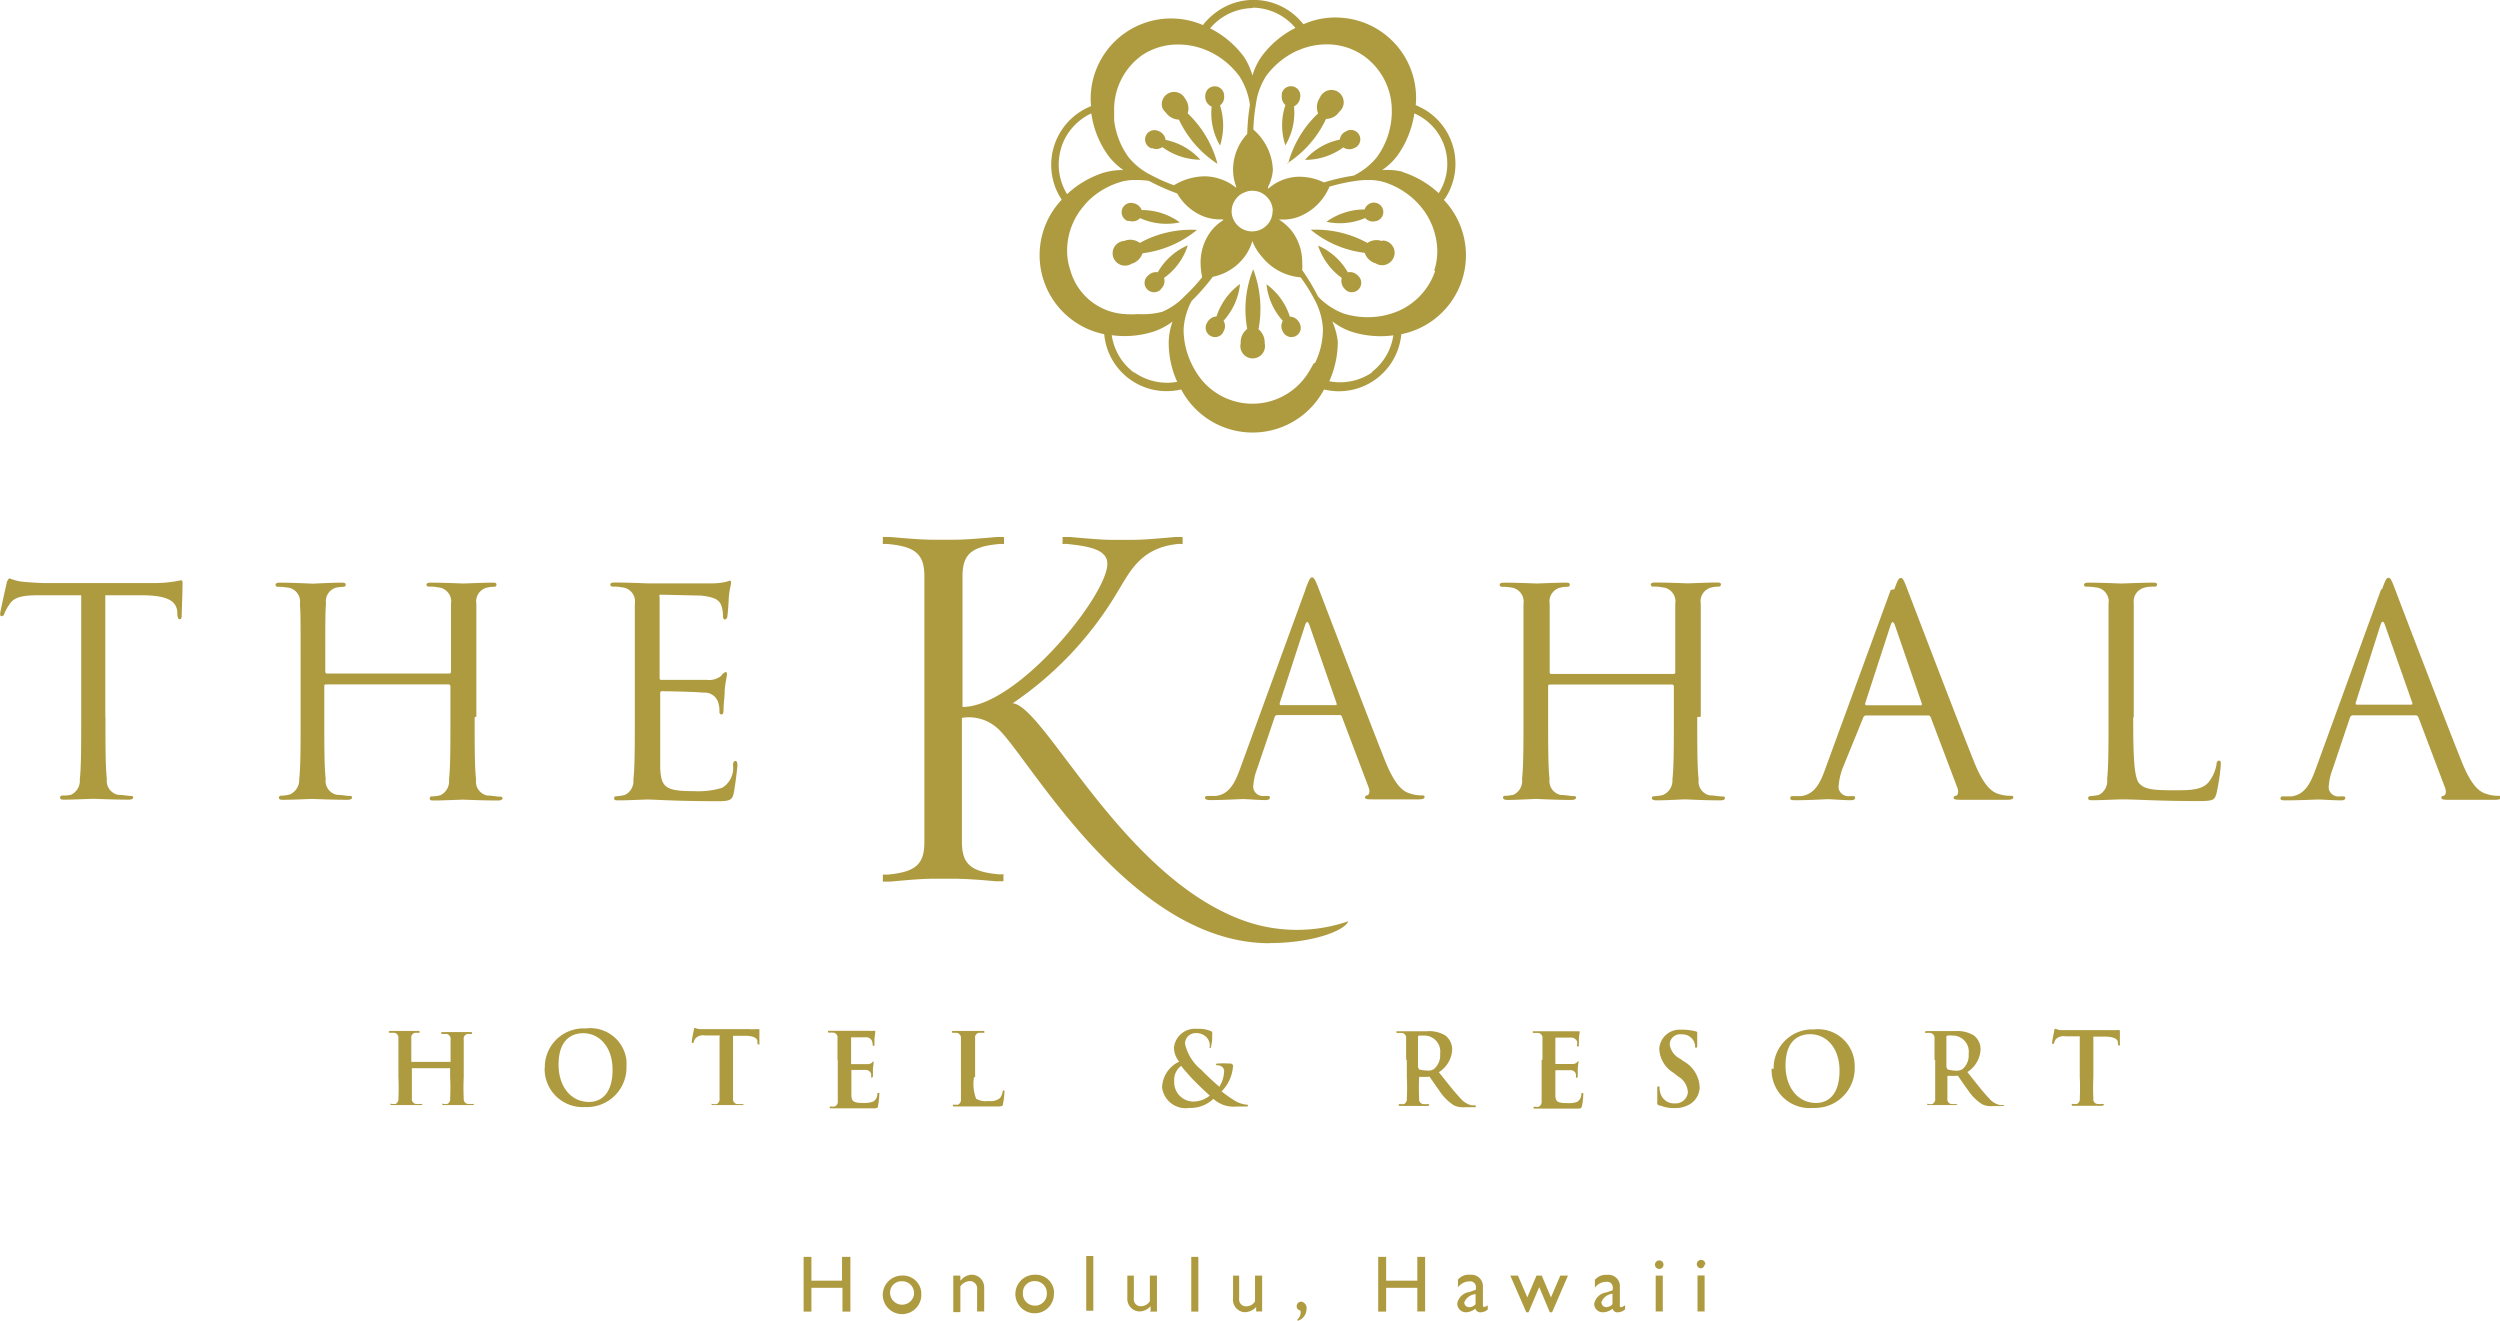 <svg xmlns="http://www.w3.org/2000/svg" viewBox="0 0 176.39 93.2"><defs><style>.a{fill:#ae9a3f;fill-rule:evenodd;}</style></defs><title>b-select_hawaiia_logo</title><path class="a" d="M31.79,75a0,0,0,0,0,0,0h0v-.15c0-1.07,0-1.27,0-1.5a.35.35,0,0,0-.28-.4h0l-.27,0c-.08,0-.12,0-.12-.06s.05-.07.15-.07l1,0,.89,0c.1,0,.15,0,.15.07s0,.06-.12.06l-.21,0a.34.34,0,0,0-.26.4h0c0,.23,0,.42,0,1.5V76a15,15,0,0,0,0,1.51.34.34,0,0,0,.28.38,2.19,2.19,0,0,0,.36,0c.07,0,.11,0,.11,0s-.06.08-.14.08c-.46,0-.9,0-1.1,0l-.88,0c-.11,0-.15,0-.15-.08s0,0,.11,0a1,1,0,0,0,.25,0,.36.36,0,0,0,.2-.39,14.77,14.77,0,0,0,0-1.5v-.63a0,0,0,0,0,0,0h-2.7s0,0,0,0h0V76c0,.65,0,1.21,0,1.51a.34.34,0,0,0,.28.38,2.19,2.19,0,0,0,.36,0c.08,0,.11,0,.11,0s0,.08-.14.08c-.46,0-.9,0-1.1,0l-.89,0c-.09,0-.14,0-.14-.08s0,0,.11,0a1.15,1.15,0,0,0,.26,0,.38.38,0,0,0,.2-.39,14.77,14.77,0,0,0,0-1.5V74.77c0-1.07,0-1.27,0-1.5a.35.35,0,0,0-.29-.4h0l-.27,0c-.08,0-.12,0-.12-.06s.05-.07.14-.07l1,0,.89,0c.1,0,.15,0,.15.07s0,.06-.13.06l-.2,0a.34.34,0,0,0-.26.4h0c0,.23,0,.42,0,1.5v.15s0,0,0,0H31.8m6.64.42a2.73,2.73,0,0,1,2.67-2.78h.25a2.56,2.56,0,0,1,2.84,2.25,2.68,2.68,0,0,1,0,.4,2.79,2.79,0,0,1-2.69,2.9h-.24a2.69,2.69,0,0,1-2.84-2.53,1.93,1.93,0,0,1,0-.24m4.79.13c0-1.58-.91-2.57-2.07-2.57-.82,0-1.74.46-1.74,2.22,0,1.47.81,2.63,2.17,2.63.49,0,1.64-.24,1.64-2.28m7.59-2.41-1.06,0a.75.75,0,0,0-.68.2.77.77,0,0,0-.12.24.08.08,0,0,1-.08.09c-.05,0-.06,0-.06-.11a7.59,7.59,0,0,1,.15-.82c0-.09,0-.13.08-.13a1.11,1.11,0,0,0,.3.08c.21,0,.48,0,.71,0h2.8a2.77,2.77,0,0,0,.49,0l.19,0c.05,0,.05,0,.05.15s0,.63,0,.82,0,.11-.06.11-.07,0-.08-.14v-.08c0-.18-.2-.38-.83-.39l-.89,0V76c0,.65,0,1.21,0,1.51a.35.35,0,0,0,.28.39l.36,0c.08,0,.11,0,.11,0s0,.07-.13.07l-1.11,0-.89,0c-.09,0-.14,0-.14-.07s0,0,.11,0a1.15,1.15,0,0,0,.26,0,.38.38,0,0,0,.2-.39c0-.3,0-.86,0-1.51v-2.9m8.32,1.66c0-1.08,0-1.28,0-1.5a.34.34,0,0,0-.28-.4h0a1.23,1.23,0,0,0-.27,0c-.08,0-.12,0-.12-.07s0-.06.15-.06l1,0h1.77a1.54,1.54,0,0,0,.3,0l.11,0s0,0,0,.07,0,.13-.05.46c0,.07,0,.38,0,.46a.08.08,0,0,1-.07.08s-.06,0-.06-.1a.8.8,0,0,0-.05-.26.44.44,0,0,0-.47-.25l-1,0s0,0,0,.07V75s0,.08,0,.08,1,0,1.13,0a.49.49,0,0,0,.34-.1.18.18,0,0,1,.12-.09s0,0,0,0h0s0,.16-.05.52c0,.14,0,.42,0,.47s0,.14-.06.14a.08.08,0,0,1-.07,0v0a1.07,1.07,0,0,0,0-.25.38.38,0,0,0-.39-.28l-1,0s0,0,0,.07v1.66c0,.48.13.6.85.6a1.9,1.9,0,0,0,.67-.09.59.59,0,0,0,.31-.52c0-.08,0-.1.08-.1s.06,0,.06.12a5.16,5.16,0,0,1-.09.79c0,.18-.12.18-.38.18-1.07,0-1.54,0-2,0l-.89,0c-.09,0-.14,0-.14-.07s0-.06.11-.06a1,1,0,0,0,.25,0,.36.36,0,0,0,.21-.38c0-.3,0-.86,0-1.51V74.78M68.72,76a3,3,0,0,0,.15,1.52,1.29,1.29,0,0,0,.86.16,1.08,1.08,0,0,0,.82-.2,1,1,0,0,0,.19-.43c0-.06,0-.11.07-.11s.06,0,.06.12a5.57,5.57,0,0,1-.1.82c0,.15-.08.19-.45.19-1,0-1.48,0-2.06,0l-.89,0c-.09,0-.14,0-.14-.07s0-.06.12-.06a1.07,1.07,0,0,0,.25,0,.38.38,0,0,0,.2-.39c0-.3,0-.85,0-1.5V74.77c0-1.07,0-1.27,0-1.5a.36.36,0,0,0-.29-.4h0l-.23,0c-.08,0-.12,0-.12-.06s0-.07.15-.07c.34,0,.78,0,1,0l1,0c.1,0,.15,0,.15.07s0,.06-.13.06l-.27,0a.34.34,0,0,0-.26.4h0c0,.23,0,.43,0,1.5V76m14.4-1.09a1.6,1.6,0,0,1-.37-1,1.49,1.49,0,0,1,1.63-1.32l.09,0a2.14,2.14,0,0,1,.86.15.15.15,0,0,1,.12.17h0c0,.3,0,.61-.08.91,0,.1,0,.11-.09.11s0,0,0-.13a.89.89,0,0,0-.21-.59,1,1,0,0,0-.78-.32.75.75,0,0,0-.76.75v0a3.28,3.28,0,0,0,1.17,1.86c.24.28,1.11,1.06,1.25,1.18a2.19,2.19,0,0,0,.34-1.09.43.43,0,0,0-.14-.32.6.6,0,0,0-.34-.11.07.07,0,0,1-.09-.05h0c0-.06.06-.07.11-.07a6,6,0,0,1,.85,0,.21.21,0,0,1,.24.14A2.78,2.78,0,0,1,86.19,77a8.33,8.33,0,0,0,1,.7,2,2,0,0,0,.76.24c.06,0,.1,0,.1.07s-.06.06-.21.06h-.56a2.12,2.12,0,0,1-1.67-.54,2.31,2.31,0,0,1-1.68.64A1.68,1.68,0,0,1,82,76.79a1.11,1.11,0,0,1,0-.19,2.08,2.08,0,0,1,1.15-1.67m2.21,2.37c-.44-.39-.86-.8-1.27-1.22-.18-.2-.63-.7-.75-.88a1.23,1.23,0,0,0-.49,1.07,1.36,1.36,0,0,0,1.27,1.45h.08a1.85,1.85,0,0,0,1.16-.42m13.85-2.53c0-1.07,0-1.27,0-1.5a.34.34,0,0,0-.29-.39h0l-.28,0c-.08,0-.12,0-.12-.06s0-.06.16-.06l1,0,1,0a2.21,2.21,0,0,1,1.3.3,1.25,1.25,0,0,1,.48,1,2,2,0,0,1-.94,1.59c.63.79,1.12,1.42,1.54,1.86a1.45,1.45,0,0,0,.79.48l.2,0s.08,0,.08.06,0,.07-.13.07h-.67a1.44,1.44,0,0,1-.76-.14,3.44,3.44,0,0,1-1-1c-.28-.39-.6-.87-.7-1a.12.12,0,0,0-.12,0l-.62,0s0,0,0,0V76a14.78,14.78,0,0,0,0,1.51.33.33,0,0,0,.28.39,2,2,0,0,0,.34,0q.09,0,.09.06s0,.07-.14.07l-1,0-.87,0c-.09,0-.14,0-.14-.07s0-.06.12-.06a1.07,1.07,0,0,0,.25,0,.38.38,0,0,0,.2-.39,14.77,14.77,0,0,0,0-1.5V74.77m.83.56a.11.11,0,0,0,.06.13,2,2,0,0,0,.54.07.67.67,0,0,0,.5-.12,1.26,1.26,0,0,0,.42-1.06,1.13,1.13,0,0,0-1-1.28l-.12,0a2.43,2.43,0,0,0-.38,0,.09.09,0,0,0-.06.1h0v2.15Zm8.74-.56c0-1.07,0-1.27,0-1.5a.34.34,0,0,0-.29-.39h0l-.28,0c-.08,0-.12,0-.12-.06s0-.06.16-.06l1,0H111l.3,0,.11,0s.05,0,.05.06a3.85,3.85,0,0,0-.06.46c0,.07,0,.38,0,.47s0,.07-.07.08-.06,0-.06-.1a.75.75,0,0,0,0-.26.46.46,0,0,0-.48-.26l-1,0s-.05,0-.05.07V75c0,.05,0,.07.05.07h1.13a.45.45,0,0,0,.34-.11.27.27,0,0,1,.12-.09.05.05,0,0,1,0,.05h0a4,4,0,0,0-.06.52c0,.14,0,.42,0,.47s0,.13-.06.13-.06,0-.07,0h0a2.28,2.28,0,0,0,0-.26.38.38,0,0,0-.4-.27l-1,0s-.05,0-.05.07v1.65c0,.49.13.6.85.6a1.69,1.69,0,0,0,.67-.08.61.61,0,0,0,.31-.53c0-.07,0-.1.08-.1s.06.06.06.13a5.18,5.18,0,0,1-.09.78c-.05.19-.12.19-.39.19-1.06,0-1.54,0-2,0l-.89,0c-.09,0-.14,0-.14-.07s0-.06.11-.06a1.07,1.07,0,0,0,.25,0,.38.38,0,0,0,.21-.39c0-.3,0-.85,0-1.5V74.78M117.06,78a.2.2,0,0,1-.13-.24c0-.39,0-.81,0-.93s0-.18.09-.18.07.06.07.12a1.51,1.51,0,0,0,.06.36,1,1,0,0,0,1,.72.87.87,0,0,0,.94-.77v0a1.36,1.36,0,0,0-.69-1.13l-.33-.26A2.09,2.09,0,0,1,117.07,74a1.44,1.44,0,0,1,1.52-1.35h.12a3.79,3.79,0,0,1,.94.12.11.11,0,0,1,.1.09c0,.09,0,.3,0,.85,0,.15,0,.21-.08.21s-.07,0-.07-.13a.85.85,0,0,0-.18-.46.9.9,0,0,0-.77-.35.74.74,0,0,0-.84.64.28.28,0,0,1,0,.09,1.35,1.35,0,0,0,.75,1l.2.15a2.21,2.21,0,0,1,1.16,1.8,1.42,1.42,0,0,1-.66,1.23,2,2,0,0,1-1.12.29,2.46,2.46,0,0,1-1-.18m8-2.59a2.73,2.73,0,0,1,2.67-2.78H128a2.59,2.59,0,0,1,2.86,2.64,2.8,2.8,0,0,1-2.7,2.9.89.89,0,0,1-.23,0A2.68,2.68,0,0,1,125,75.64a1.93,1.93,0,0,1,0-.24m4.79.14c0-1.59-.91-2.57-2.07-2.57-.82,0-1.74.45-1.74,2.21,0,1.47.81,2.64,2.17,2.64.5,0,1.64-.24,1.64-2.28m6.7-.76c0-1.08,0-1.27,0-1.5a.35.35,0,0,0-.29-.4h0a1.23,1.23,0,0,0-.27,0q-.12,0-.12-.06s0-.07.15-.07l1,0,1,0a2.27,2.27,0,0,1,1.3.3,1.23,1.23,0,0,1,.48,1,2,2,0,0,1-.93,1.59c.63.79,1.11,1.42,1.53,1.85a1.34,1.34,0,0,0,.79.48l.2,0c.06,0,.08,0,.08,0s0,.07-.13.07h-.67a1.43,1.43,0,0,1-.76-.13,3.4,3.4,0,0,1-1-1c-.29-.39-.61-.87-.7-1a.21.21,0,0,0-.13,0h-.62s0,0,0,0V76c0,.65,0,1.21,0,1.51a.34.34,0,0,0,.28.39l.34,0c.06,0,.09,0,.09,0s-.05.07-.14.07l-1,0-.86,0c-.09,0-.14,0-.14-.07s0,0,.11,0a1.07,1.07,0,0,0,.25,0,.38.38,0,0,0,.21-.39c0-.3,0-.86,0-1.51V74.78m.84.56a.09.09,0,0,0,.06.12,2,2,0,0,0,.54.08.75.75,0,0,0,.5-.12,1.26,1.26,0,0,0,.42-1.06,1.14,1.14,0,0,0-1-1.29h-.13a1.16,1.16,0,0,0-.37,0,.09.09,0,0,0-.07.1h0v2.15Zm9.41-2.22-1.05,0a.79.79,0,0,0-.69.2,1.15,1.15,0,0,0-.12.25.09.09,0,0,1-.08.09c-.05,0-.06,0-.06-.12s.14-.75.15-.81,0-.14.08-.14l.3.09c.21,0,.48,0,.71,0h2.8a4,4,0,0,0,.49,0,1.08,1.08,0,0,1,.19,0c.05,0,.06,0,.06.14s0,.64,0,.82,0,.12-.06.12-.07,0-.08-.15v-.07c0-.19-.21-.38-.84-.4l-.89,0V76a15,15,0,0,0,0,1.51.33.33,0,0,0,.27.38,2.19,2.19,0,0,0,.36,0q.12,0,.12.06s-.06.07-.14.07l-1.11,0-.89,0c-.09,0-.14,0-.14-.07s0-.06.11-.06a1.15,1.15,0,0,0,.26,0,.37.37,0,0,0,.2-.39,14.77,14.77,0,0,0,0-1.5v-2.9M7.44,50.55c0,2,0,3.56.1,4.42a1,1,0,0,0,.79,1.11c.3,0,.61.07.91.08a.13.13,0,0,1,.16.1v0c0,.1-.1.16-.33.16-1.12,0-2.4-.06-2.5-.06s-1.38.06-2,.06c-.22,0-.33,0-.33-.16a.14.14,0,0,1,.15-.13h0A2.55,2.55,0,0,0,5,56.08,1.09,1.09,0,0,0,5.63,55c.1-.86.1-2.47.1-4.42V42l-3,0c-1.26,0-1.75.16-2.07.65a3.25,3.25,0,0,0-.35.63.22.22,0,0,1-.2.2c-.06,0-.1-.06-.1-.18s.41-1.95.45-2.11a.64.64,0,0,1,.2-.39,3.35,3.35,0,0,0,.89.24c.59.06,1.36.1,1.61.1h7.62a9,9,0,0,0,2-.2c.1,0,.1.12.1.25,0,.61-.06,2-.06,2.23s-.06.27-.14.27-.14-.06-.17-.35l0-.22C12.41,42.5,12,42,10,42L7.43,42v8.6m26.06,0c0,2,0,3.56.1,4.41a1,1,0,0,0,.79,1.12c.31,0,.61.07.92.08a.14.14,0,0,1,.16.1v0c0,.1-.1.17-.32.17-1.12,0-2.4-.06-2.5-.06s-1.39.06-2,.06c-.22,0-.32,0-.32-.17a.13.13,0,0,1,.14-.12h0a2.49,2.49,0,0,0,.61-.08A1.09,1.09,0,0,0,31.68,55c.1-.85.1-2.46.1-4.41V48.42a.13.13,0,0,0-.11-.13H23a.1.1,0,0,0-.12.09v2.17c0,2,0,3.56.1,4.41a1,1,0,0,0,.79,1.12c.3,0,.61.07.91.08a.13.13,0,0,1,.16.1v0c0,.1-.1.17-.33.17-1.12,0-2.4-.06-2.5-.06s-1.38.06-2,.06c-.22,0-.33,0-.33-.17a.14.14,0,0,1,.14-.12h0a2.55,2.55,0,0,0,.61-.08A1.1,1.1,0,0,0,21.11,55c.1-.85.1-2.46.1-4.41V47c0-3.17,0-3.74-.05-4.39a1,1,0,0,0-.82-1.15h-.05a4,4,0,0,0-.69-.06.14.14,0,0,1-.16-.12h0c0-.13.1-.17.32-.17.92,0,2.2.07,2.3.07s1.38-.07,2-.07c.23,0,.33,0,.33.17a.14.14,0,0,1-.16.12h0a4,4,0,0,0-.51.06A1,1,0,0,0,23,42.57h0c-.05.65-.05,1.22-.05,4.39v.43a.13.13,0,0,0,.09.13h8.65a.11.11,0,0,0,.13-.09V47c0-3.17,0-3.74,0-4.39a1,1,0,0,0-.83-1.16h-.05a2.69,2.69,0,0,0-.69-.06.15.15,0,0,1-.16-.12h0c0-.12.1-.16.32-.16.92,0,2.2.06,2.3.06s1.39-.06,2-.06c.22,0,.32,0,.32.16a.15.15,0,0,1-.16.13h0a2.22,2.22,0,0,0-.51.06,1,1,0,0,0-.75,1.14v0c0,.65,0,1.22,0,4.39v3.58M44.79,47c0-3.17,0-3.74,0-4.39a1,1,0,0,0-.82-1.16h-.06a2.69,2.69,0,0,0-.69-.06.15.15,0,0,1-.16-.13h0c0-.12.1-.16.32-.16.92,0,2.2.06,2.3.06s4.19,0,4.66,0a5.16,5.16,0,0,0,.87-.1l.29-.1c.06,0,.08.08.08.18s-.1.39-.16,1c0,.2-.06,1.1-.1,1.34a.25.25,0,0,1-.15.23c-.12,0-.16-.1-.16-.27a2.24,2.24,0,0,0-.12-.73c-.14-.33-.35-.57-1.44-.69-.35,0-2.57-.06-2.79-.06s-.12.06-.12.2v5.61c0,.14,0,.2.12.2.27,0,2.77,0,3.23,0a1.34,1.34,0,0,0,1-.29.59.59,0,0,1,.3-.26c.06,0,.1,0,.1.16s-.1.47-.16,1.14c0,.43-.07.87-.08,1.3,0,.16,0,.39-.14.39a.16.16,0,0,1-.15-.16v0a1.93,1.93,0,0,0-.08-.67,1,1,0,0,0-1.05-.71c-.55-.06-2.56-.1-2.91-.1a.12.12,0,0,0-.14.11,0,0,0,0,0,0,0v1.79c0,.69,0,3.05,0,3.48.06,1.4.36,1.67,2.36,1.67a5.89,5.89,0,0,0,2-.23A1.62,1.62,0,0,0,51.72,54c0-.22.08-.31.18-.31s.13.17.13.31-.17,1.55-.27,2-.3.53-1.1.53c-3.07,0-4.43-.12-5-.12-.1,0-1.38.06-2,.06-.22,0-.33,0-.33-.16a.14.14,0,0,1,.14-.13h0a3.21,3.21,0,0,0,.61-.09A1.08,1.08,0,0,0,44.69,55c.1-.86.1-2.46.1-4.42V47M89.58,66.55c-10,0-17.16-13.46-19.24-15.2a3,3,0,0,0-2.47-.7V59.4c0,1.55.62,2.09,2.51,2.28a2,2,0,0,0,.42,0l0,.5-.54,0C69,62.06,68,62,67.3,62H65.83c-.73,0-1.66.08-3,.2l-.54,0,0-.5a2.09,2.09,0,0,0,.43,0c1.89-.19,2.5-.73,2.5-2.28V40.66c0-1.54-.61-2.08-2.5-2.27a2.09,2.09,0,0,0-.43,0l0-.5.54,0c1.35.12,2.28.19,3,.19H67.3c.73,0,1.65-.07,3-.19l.54,0,0,.5a2,2,0,0,0-.42,0c-1.89.19-2.51.73-2.51,2.27v9.22c3.86,0,10.22-7.86,10.22-10.1,0-1-1.27-1.23-2.74-1.39a1.49,1.49,0,0,0-.42,0l0-.5.54,0c1.35.12,2.28.2,3,.2H79.9c.73,0,1.66-.08,3-.2l.54,0,0,.5a1.49,1.49,0,0,0-.42,0c-2.62.31-3.32,2-4.28,3.55a24.64,24.64,0,0,1-7.29,7.68C73.7,49.81,79.25,62,87.88,65a11.12,11.12,0,0,0,7.25,0c-.27.69-2.58,1.54-5.55,1.54m2.54-25c.25-.67.33-.8.45-.8s.2.1.45.74,3.5,9.17,4.73,12.26c.74,1.81,1.32,2.13,1.75,2.25a2.5,2.5,0,0,0,.81.13c.13,0,.2,0,.2.12s-.18.16-.4.16-1.79,0-3.19,0c-.39,0-.61,0-.61-.14a.14.14,0,0,1,.14-.14c.12,0,.24-.23.12-.55l-1.89-5a.16.16,0,0,0-.18-.12H90.13a.2.2,0,0,0-.2.16l-1.22,3.6a4.19,4.19,0,0,0-.29,1.36.7.7,0,0,0,.78.59h.2c.14,0,.2,0,.2.12s-.13.17-.31.17c-.49,0-1.36-.07-1.58-.07s-1.35.07-2.3.07c-.27,0-.39-.05-.39-.17a.14.14,0,0,1,.17-.12h0l.59,0c.94-.12,1.34-.89,1.71-1.91l4.61-12.63m2.12,8.14c.1,0,.1-.07.08-.15l-1.91-5.5c-.11-.3-.21-.3-.31,0l-1.79,5.5c0,.1,0,.14.06.14h3.87Zm25.53.83c0,1.95,0,3.56.1,4.41a1,1,0,0,0,.79,1.12c.3,0,.61.07.91.08a.13.13,0,0,1,.16.1v0c0,.1-.1.17-.33.17-1.12,0-2.4-.07-2.5-.07s-1.38.07-2,.07c-.22,0-.33-.05-.33-.17a.13.13,0,0,1,.14-.12h0a3.3,3.3,0,0,0,.61-.08A1.1,1.1,0,0,0,118,55c.1-.85.1-2.46.1-4.41V48.42a.12.12,0,0,0-.12-.12h-8.62a.11.11,0,0,0-.13.09v2.17c0,1.95,0,3.56.1,4.41a1,1,0,0,0,.79,1.12c.31,0,.61.07.92.08a.13.13,0,0,1,.16.1v0c0,.1-.1.17-.32.17-1.12,0-2.4-.07-2.5-.07s-1.39.07-2,.07c-.23,0-.33-.05-.33-.17a.12.12,0,0,1,.14-.12h0a3.09,3.09,0,0,0,.61-.08,1.09,1.09,0,0,0,.59-1.12c.1-.85.1-2.46.1-4.41V47c0-3.17,0-3.74,0-4.39a1,1,0,0,0-.82-1.15h0a4,4,0,0,0-.7-.06.15.15,0,0,1-.16-.12h0c0-.13.1-.17.33-.17.91,0,2.2.06,2.3.06s1.38-.06,2-.06c.22,0,.32,0,.32.17a.15.15,0,0,1-.16.12h0a2.22,2.22,0,0,0-.51.06,1,1,0,0,0-.75,1.15h0c0,.65,0,1.22,0,4.39v.42a.11.11,0,0,0,.09.13h8.65a.11.11,0,0,0,.12-.09V47c0-3.17,0-3.74,0-4.39a1,1,0,0,0-.82-1.16h-.05a2.69,2.69,0,0,0-.69-.06.16.16,0,0,1-.17-.13c0-.12.1-.16.33-.16.91,0,2.19.06,2.3.06s1.38-.06,2-.06c.22,0,.32,0,.32.16a.15.15,0,0,1-.16.13h0a2.22,2.22,0,0,0-.51.06,1,1,0,0,0-.75,1.15h0c0,.65,0,1.22,0,4.39v3.58m13.66-9c.24-.67.32-.79.45-.79s.2.1.44.73,3.5,9.17,4.74,12.26c.73,1.81,1.32,2.13,1.75,2.26a2.74,2.74,0,0,0,.81.12c.12,0,.2,0,.2.12s-.18.16-.41.16-1.79,0-3.19,0c-.38,0-.61,0-.61-.14a.15.15,0,0,1,.14-.14c.13,0,.25-.22.13-.55l-1.89-5a.18.18,0,0,0-.19-.12h-4.37a.22.22,0,0,0-.2.16L130,54.22a4.58,4.58,0,0,0-.28,1.36.69.69,0,0,0,.77.59h.2c.14,0,.2,0,.2.12s-.12.17-.3.17c-.49,0-1.36-.07-1.59-.07s-1.34.07-2.3.07c-.26,0-.39,0-.39-.17a.16.16,0,0,1,.18-.12h0l.59,0c.93-.12,1.34-.89,1.7-1.91l4.62-12.63m2.11,8.14c.1,0,.1-.06.08-.15l-1.89-5.5c-.11-.3-.21-.3-.31,0l-1.79,5.5c0,.1,0,.14.06.14h3.85Zm15,.87c0,3,.08,4.29.45,4.66s.85.46,2.44.46c1.07,0,2,0,2.46-.61a2.79,2.79,0,0,0,.53-1.22c0-.16.06-.26.18-.26s.12.08.12.3a14,14,0,0,1-.3,2c-.14.47-.2.55-1.28.55-2.93,0-4.27-.12-5.45-.12-.18,0-1.38.06-2,.06-.22,0-.33,0-.33-.16a.15.15,0,0,1,.14-.13h0a4.25,4.25,0,0,0,.61-.08,1.1,1.1,0,0,0,.59-1.12c.1-.86.1-2.46.1-4.42V47c0-3.18,0-3.75,0-4.4a1,1,0,0,0-.83-1.15h-.05a4,4,0,0,0-.69-.06.13.13,0,0,1-.16-.12h0c0-.12.1-.16.32-.16.92,0,2.2.06,2.3.06s1.59-.06,2.2-.06c.23,0,.33,0,.33.16a.14.14,0,0,1-.16.12h0c-.23,0-.45,0-.67.06a1,1,0,0,0-.81,1.11.11.11,0,0,1,0,0c0,.65,0,1.22,0,4.4v3.61m17.52-9c.24-.67.32-.8.45-.8s.2.1.44.74,3.5,9.17,4.74,12.26c.73,1.81,1.32,2.13,1.75,2.25a2.45,2.45,0,0,0,.81.13c.12,0,.2,0,.2.12s-.18.16-.41.16-1.79,0-3.19,0c-.38,0-.61,0-.61-.14a.15.15,0,0,1,.14-.14c.13,0,.25-.23.13-.55l-1.89-5a.21.21,0,0,0-.19-.13H166a.23.23,0,0,0-.2.17l-1.21,3.6a4.19,4.19,0,0,0-.29,1.36.69.69,0,0,0,.77.59h.2c.15,0,.2,0,.2.12s-.12.16-.3.16c-.48,0-1.36-.06-1.58-.06s-1.34.06-2.3.06c-.27,0-.39,0-.39-.16a.15.15,0,0,1,.18-.12h0c.15,0,.43,0,.59,0,.94-.12,1.34-.9,1.71-1.91L168,41.59m2.12,8.13c.1,0,.1-.06.08-.14l-1.93-5.49c-.1-.3-.21-.3-.31,0l-1.75,5.49c0,.1,0,.14.06.14h3.85ZM60,92.54h-.56V90.86H57.25v1.68H56.7V88.68h.55v1.68h2.16V88.68H60v3.86Zm5-1.3A1.36,1.36,0,1,1,63.6,90h0A1.3,1.3,0,0,1,65,91.15v.09m-2.2,0a.85.85,0,0,0,1.69.09v-.09a.83.83,0,0,0-.81-.84h-.06a.8.8,0,0,0-.82.78v.06m5-.91h0a1,1,0,0,1,.76-.39.88.88,0,0,1,.88.88c0,.05,0,.1,0,.15v1.56h-.5V91a.53.53,0,0,0-.44-.61H68.4a.87.87,0,0,0-.64.37v1.82h-.5V90h.5v.34m6.6.91A1.36,1.36,0,1,1,73,89.94h0a1.29,1.29,0,0,1,1.37,1.21v.09m-2.2,0a.84.84,0,0,0,.81.88.83.83,0,0,0,.88-.8v-.08a.83.83,0,0,0-.8-.85H73a.81.81,0,0,0-.83.79v0m4.47-2.56h.5v3.86h-.5Zm4.54,3.86v-.32a1.08,1.08,0,0,1-.75.37.88.88,0,0,1-.89-.88.53.53,0,0,1,0-.13V90H80V91.6a.49.49,0,0,0,.41.56.4.4,0,0,0,.11,0,.75.75,0,0,0,.61-.35V90h.5v2.54h-.5m2.92-3.86h.5v3.86h-.5Zm5,3.86V90h-.5v1.82a.73.73,0,0,1-.6.35.48.48,0,0,1-.52-.44.24.24,0,0,1,0-.12V90H87v1.58a.89.89,0,0,0,.75,1h.13a1.08,1.08,0,0,0,.75-.37v.32h.5m2.39.67a.86.86,0,0,0,.66-.82.46.46,0,0,0-.36-.54h0a.32.32,0,0,0-.33.31s0,0,0,0a.29.29,0,0,0,.26.31h0a.61.61,0,0,1-.2.62v.11m9-.66H100V90.86H97.8v1.68h-.56V88.68h.56v1.68H100V88.68h.55v3.86Zm4.45-.45a.62.62,0,0,1-.27.13c-.06,0-.1,0-.1-.13V90.78a.81.81,0,0,0-.78-.84h-.14a1,1,0,0,0-.84.34v.55a1,1,0,0,1,.8-.42.4.4,0,0,1,.46.32.29.29,0,0,1,0,.13V91l-.45.16a1,1,0,0,0-.86.8.61.61,0,0,0,.6.63h0a1.12,1.12,0,0,0,.68-.26.35.35,0,0,0,.39.26.77.77,0,0,0,.48-.2v-.3m-.86-.07a.62.62,0,0,1-.44.21.35.35,0,0,1-.36-.33v0a.94.94,0,0,1,.8-.59V92Zm5.32-.48.66-1.54h.54l-1.12,2.59h-.16l-.75-1.78-.75,1.78h-.16L106.56,90h.54l.66,1.54.65-1.54h.37Zm5.22.85a.77.77,0,0,1-.48.2.34.34,0,0,1-.39-.26,1.07,1.07,0,0,1-.68.26.6.6,0,0,1-.62-.6v0a1,1,0,0,1,.86-.8l.45-.16v-.14a.4.4,0,0,0-.33-.45h-.13a1,1,0,0,0-.8.41V90.3a1,1,0,0,1,.84-.35.81.81,0,0,1,.92.7.66.66,0,0,1,0,.14V92.1c0,.1,0,.13.1.13a.7.7,0,0,0,.27-.14v.3m-.87-1.11a.94.94,0,0,0-.8.59.35.35,0,0,0,.34.36h0a.63.63,0,0,0,.44-.21v-.74h0Zm3.28-1.75a.3.3,0,0,1-.3-.3.3.3,0,1,1,.6,0h0a.3.3,0,0,1-.3.3m.25,3h-.5V90h.5Zm3-3.31a.3.3,0,1,0-.32.27,0,0,0,0,0,0,0,.29.29,0,0,0,.27-.27m0,.77h-.5v2.54h.5ZM79.72,15.6a.75.75,0,0,0,.72-.21,4.49,4.49,0,0,0,2.8.3v0a4.55,4.55,0,0,0-2.69-.87.75.75,0,0,0-.57-.48.66.66,0,0,0-.42,1.25l.15,0m4.07,1.73h0a4.46,4.46,0,0,0-2.09,1.89.77.77,0,0,0-.7.25.65.65,0,0,0-.07.93.67.67,0,0,0,.94.07l.1-.12a.75.75,0,0,0,.17-.73,4.49,4.49,0,0,0,1.67-2.28m.62-1.11a7.51,7.51,0,0,0-4,.92A1.12,1.12,0,0,0,79.32,17a.87.87,0,1,0,.11,1.74.86.86,0,0,0,.41-.13,1.14,1.14,0,0,0,.77-.74,7.52,7.52,0,0,0,3.81-1.62ZM83.18,8.44a7.53,7.53,0,0,0,2.72,3.12l0,0A7.55,7.55,0,0,0,83.8,8a1.16,1.16,0,0,0-.19-1.05A.87.87,0,0,0,82,7.58a.87.87,0,0,0,.25.35,1.17,1.17,0,0,0,.94.51m2.3-.94a4.55,4.55,0,0,0,.59,2.77h0a4.64,4.64,0,0,0,0-2.83.75.75,0,0,0,.29-.68.66.66,0,0,0-.66-.67.67.67,0,0,0-.67.65.77.77,0,0,0,0,.15.75.75,0,0,0,.42.62m6.63,3.77v0a4.56,4.56,0,0,0,2.69-.88.75.75,0,0,0,.74.06.66.66,0,0,0-.41-1.26.34.34,0,0,0-.12.06.74.74,0,0,0-.46.59,4.46,4.46,0,0,0-2.44,1.41m-4.6,8.78a4.6,4.6,0,0,0-1.66,2.29.76.76,0,0,0-.63.39.66.66,0,1,0,1.06.8.91.91,0,0,0,.07-.14.75.75,0,0,0,0-.75,4.53,4.53,0,0,0,1.16-2.58Zm3.34-8.52a7.52,7.52,0,0,0,2.73-3.13,1.12,1.12,0,0,0,.93-.5.88.88,0,0,0,.12-1.23.87.87,0,0,0-1.23-.11.84.84,0,0,0-.25.34A1.17,1.17,0,0,0,93,8a7.56,7.56,0,0,0-2.12,3.56Zm-.14-4.1a4.49,4.49,0,0,0,0,2.83h0A4.48,4.48,0,0,0,91.3,7.5a.75.75,0,0,0,.43-.61.66.66,0,0,0-1.29-.29.39.39,0,0,0,0,.15.76.76,0,0,0,.29.69m-9.46,3a.73.73,0,0,0,.74-.06,4.63,4.63,0,0,0,2.68.89v0a4.5,4.5,0,0,0-2.45-1.4.76.76,0,0,0-.45-.6.67.67,0,0,0-.91.24.66.66,0,0,0,.24.9.35.35,0,0,0,.14.06M95.1,19.22A4.46,4.46,0,0,0,93,17.33h0a4.55,4.55,0,0,0,1.67,2.28.78.78,0,0,0,.17.73.66.66,0,0,0,1.08-.77.52.52,0,0,0-.1-.11.75.75,0,0,0-.7-.25m-6.32,4A7.8,7.8,0,0,0,88.42,19h0A7.61,7.61,0,0,0,88,23.21a1.16,1.16,0,0,0-.46,1,.87.87,0,1,0,1.69,0,1.2,1.2,0,0,0-.46-1m7.56-7.81a.75.75,0,0,0,.71.21A.66.66,0,0,0,97,14.3a.41.41,0,0,0-.16,0,.72.72,0,0,0-.56.48,4.55,4.55,0,0,0-2.69.87v0a4.53,4.53,0,0,0,2.81-.3m5.55-1.33v0a4.46,4.46,0,0,0-1.24-6.17,5.34,5.34,0,0,0-.82-.43,5.67,5.67,0,0,0-5.14-6.16,5.52,5.52,0,0,0-2.78.45l-.05-.05A4.45,4.45,0,0,0,85.63,1a4.58,4.58,0,0,0-.73.73l0,.05a5.67,5.67,0,0,0-7.47,2.92,5.58,5.58,0,0,0-.45,2.79,4.46,4.46,0,0,0-2.5,5.78,4.92,4.92,0,0,0,.43.82h0a5.69,5.69,0,0,0,3,9.49,4.41,4.41,0,0,0,4.79,4,4.49,4.49,0,0,0,.64-.1,5.7,5.7,0,0,0,10.08,0,4.42,4.42,0,0,0,5.34-3.25,3.53,3.53,0,0,0,.11-.65,5.68,5.68,0,0,0,3-9.48m-10-10.66a5.09,5.09,0,0,1,1.73-.31,4.51,4.51,0,0,1,2.7.87,4.72,4.72,0,0,1,1.9,3.87V8a5.51,5.51,0,0,1-1.06,3.1,4.88,4.88,0,0,1-1.63,1.29,15.19,15.19,0,0,0-2.1.48,4,4,0,0,0-1.7-.4,3.34,3.34,0,0,0-2.13.76l-.11.09,0-.13A3.2,3.2,0,0,0,89.81,12a3.94,3.94,0,0,0-1.38-2.86,13.27,13.27,0,0,1,.18-1.77,4.8,4.8,0,0,1,.72-2,5.64,5.64,0,0,1,2.1-1.75l.49-.2M89.79,14.88a1.47,1.47,0,0,1-.2.74A1.45,1.45,0,0,1,86.9,15s0-.06,0-.09a1.41,1.41,0,0,1,.34-.92,1.31,1.31,0,0,1,.61-.43,1.25,1.25,0,0,1,.51-.1,1.44,1.44,0,0,1,.54.1,1.49,1.49,0,0,1,.58.44,1.39,1.39,0,0,1,.32.91M88.4.54a4,4,0,0,1,3,1.43A6.69,6.69,0,0,0,89,4a4.52,4.52,0,0,0-.63,1.33A4.81,4.81,0,0,0,87.76,4a6.69,6.69,0,0,0-2.38-2,4,4,0,0,1,3-1.43M80.43,4a4.54,4.54,0,0,1,2.7-.86,5.17,5.17,0,0,1,2.23.51,5.57,5.57,0,0,1,2.1,1.75,5,5,0,0,1,.73,2A15.06,15.06,0,0,0,88,9.45,3.71,3.71,0,0,0,87,12a3.4,3.4,0,0,0,.24,1.22l-.06,0A3.4,3.4,0,0,0,86,12.6v0a3.37,3.37,0,0,0-1-.16,4.25,4.25,0,0,0-2.17.63,11.74,11.74,0,0,1-1.62-.72,4.72,4.72,0,0,1-1.6-1.28,5.56,5.56,0,0,1-1-2.57c0-.17,0-.35,0-.52V7.84A4.7,4.7,0,0,1,80.44,4m-5.56,6.4A4,4,0,0,1,77,8,6.64,6.64,0,0,0,78.21,11a4.74,4.74,0,0,0,1.05,1,4.68,4.68,0,0,0-1.44.2,6.78,6.78,0,0,0-2.53,1.5,4,4,0,0,1-.41-3.28M80,26.28a4,4,0,0,1-1.56-2.63,6.72,6.72,0,0,0,3-.27,4.86,4.86,0,0,0,1.29-.69,4.48,4.48,0,0,0-.27,1.45,6.59,6.59,0,0,0,.6,2.8,4,4,0,0,1-3-.65M82,22a5.53,5.53,0,0,1-1.72.16h0a5.31,5.31,0,0,1-.89,0,4.24,4.24,0,0,1-3.88-3.12,4.29,4.29,0,0,1-.22-1.38,4.85,4.85,0,0,1,1.17-3.12,4.4,4.4,0,0,1,.35-.39A5.45,5.45,0,0,1,79,12.86a3.44,3.44,0,0,1,1.15-.16,7,7,0,0,1,.91.06,15.48,15.48,0,0,0,2,.89,3.72,3.72,0,0,0,2,1.67,3.37,3.37,0,0,0,1,.16h.24l0,.06a3.35,3.35,0,0,0-.93.87,3.67,3.67,0,0,0-.66,2.15,5.07,5.07,0,0,0,.11,1,12.52,12.52,0,0,1-1.21,1.31A4.75,4.75,0,0,1,82,22m10.67,3.66a5.05,5.05,0,0,1-.25.45,4.65,4.65,0,0,1-8.11,0,4.92,4.92,0,0,1-.24-.45,5.55,5.55,0,0,1-.56-2.43,4.83,4.83,0,0,1,.57-2,15,15,0,0,0,1.49-1.7,3.71,3.71,0,0,0,2.23-1.4A3.46,3.46,0,0,0,88.36,17l0-.13,0,.13A3.45,3.45,0,0,0,89,18.07a3.92,3.92,0,0,0,2.77,1.5,11.34,11.34,0,0,1,1,1.61,4.88,4.88,0,0,1,.57,2,5.46,5.46,0,0,1-.55,2.42m4.07.64a4,4,0,0,1-3.07.66,6.9,6.9,0,0,0,.6-2.8A5,5,0,0,0,94,22.67a4.79,4.79,0,0,0,1.31.72,6.78,6.78,0,0,0,3,.27,4,4,0,0,1-1.56,2.62m4.51-7.17A4.73,4.73,0,0,1,97.9,22.2a4.64,4.64,0,0,1-.51.11,5.67,5.67,0,0,1-2.62-.2A4.92,4.92,0,0,1,93,20.93a15.41,15.41,0,0,0-1.12-1.87,4.53,4.53,0,0,0,0-.52,3.66,3.66,0,0,0-.66-2.14,3.52,3.52,0,0,0-.88-.84l-.1-.07h.29a3.09,3.09,0,0,0,1-.16,3.87,3.87,0,0,0,2.27-2.16,12.87,12.87,0,0,1,1.82-.4,5.82,5.82,0,0,1,.93-.07,3.7,3.7,0,0,1,1.14.16,5.59,5.59,0,0,1,2.2,1.33c.12.12.24.25.35.38a5,5,0,0,1,1.17,3.14,4.39,4.39,0,0,1-.22,1.39m-2.3-7A4.74,4.74,0,0,0,97.52,12a4.62,4.62,0,0,0,1.06-1A6.82,6.82,0,0,0,99.79,8a3.88,3.88,0,0,1,2,5.11,4.3,4.3,0,0,1-.28.52A6.82,6.82,0,0,0,99,12.15M97.48,17a1.13,1.13,0,0,0-1,.14,7.62,7.62,0,0,0-4-.93v0a7.37,7.37,0,0,0,3.81,1.63,1.14,1.14,0,0,0,.77.74.87.87,0,0,0,1.2-.28.86.86,0,0,0-.27-1.2.83.83,0,0,0-.41-.13m-6.57,5.38a4.52,4.52,0,0,0-1.65-2.29h0a4.52,4.52,0,0,0,1.15,2.58.75.75,0,0,0,0,.75.67.67,0,0,0,.87.34.66.66,0,0,0,.34-.87.54.54,0,0,0-.07-.13.77.77,0,0,0-.64-.39"/></svg>